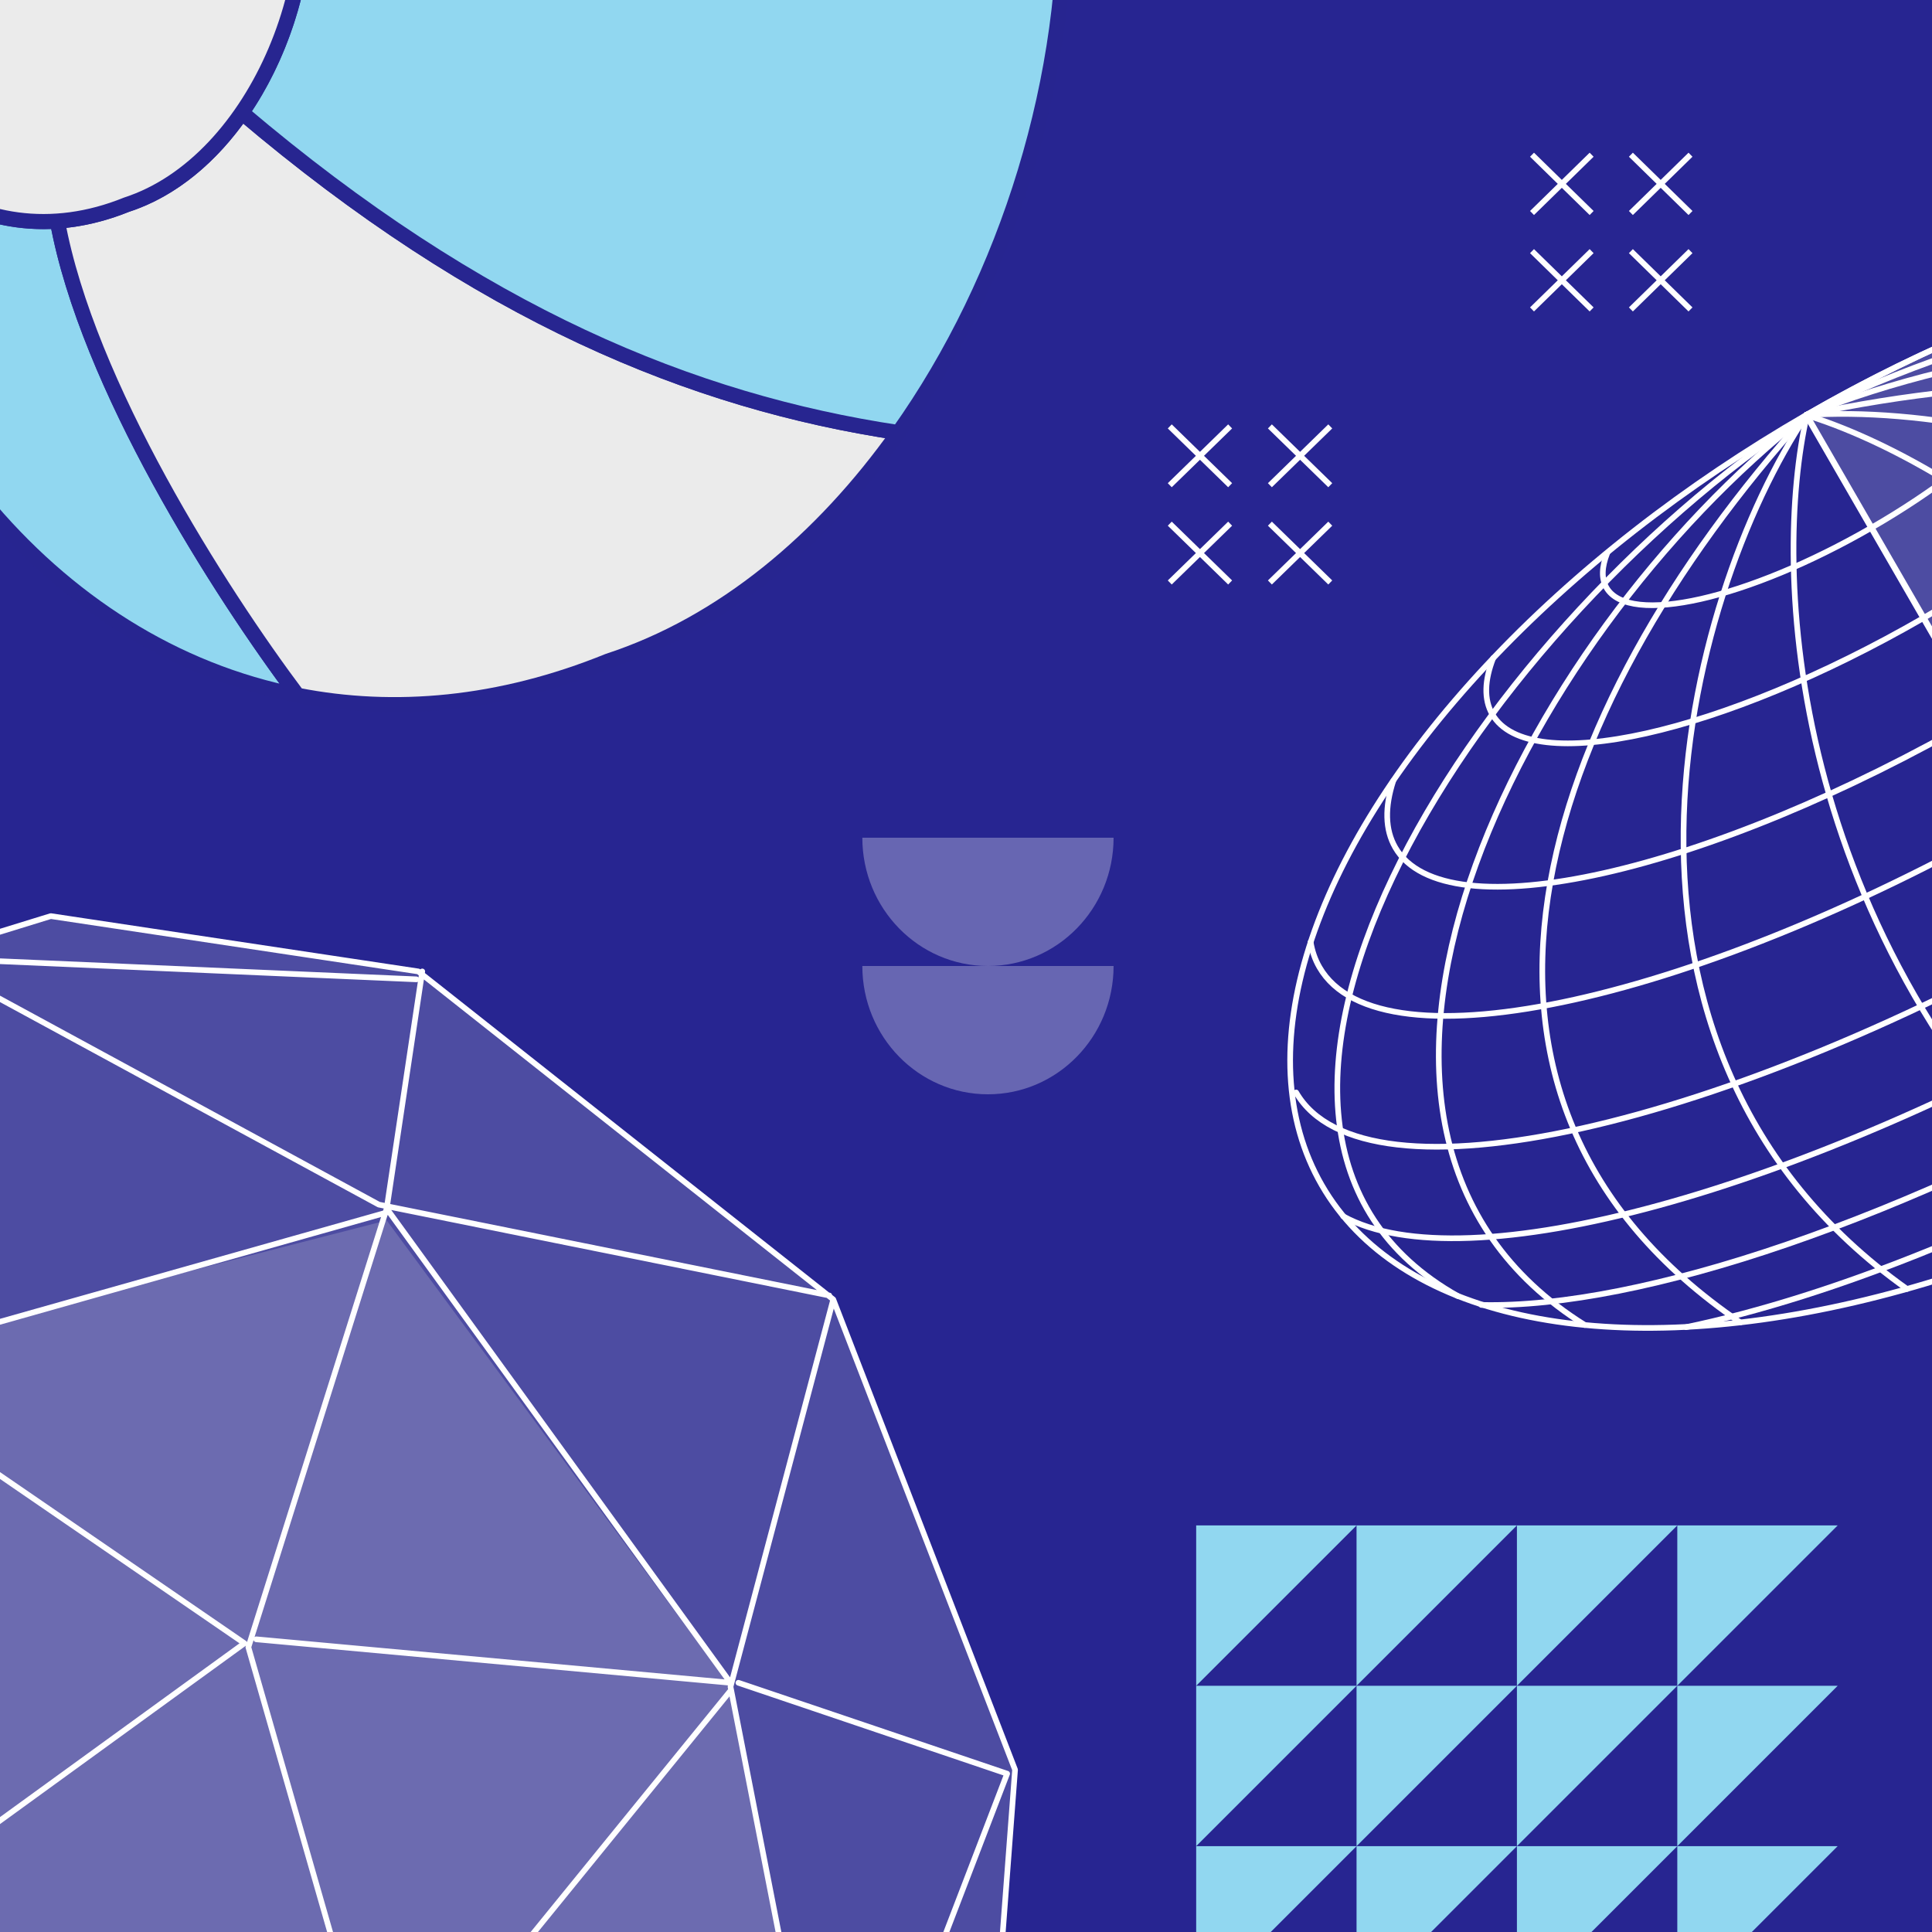 <svg width="512" height="512" viewBox="0 0 512 512" fill="none" xmlns="http://www.w3.org/2000/svg">
<rect x="0" y="0" width="512" height="512" fill="#808080" stroke="none"/>
<g clip-path="url(#clip0_670_225)">
<rect width="512" height="512" fill="#272591"/>
<path d="M193.594 447.002L102.478 323.419L-44.146 361.123L-170.871 447.002L-135.262 585.247L-16.916 654.37L110.856 675.316L220.824 585.247L193.594 447.002Z" fill="#E8E8E8" fill-opacity="0.2"/>
<path d="M13.456 242.776L110.856 257.439L220.824 344.366L269 468.996L260.621 580.011L172.647 695.215L26.024 738.155L-67.187 726.634L-171.918 644.944L-218 562.206V404.062L-125.837 285.716L13.456 242.776Z" fill="#E8E8E8" fill-opacity="0.2"/>
<path d="M220.824 344.366L269 468.996L260.621 580.011L172.647 695.215L26.024 738.155L-67.187 726.634L-171.918 644.944L-218 562.206V404.062L-125.837 285.716L13.456 242.776L110.856 257.439L220.824 344.366ZM220.824 344.366L193.593 447.001L220.823 586.294L172.647 692.072M111.903 257.439L102.477 320.277M102.477 320.277L65.821 436.529L102.477 564.301L111.903 675.316M102.477 320.277L193.593 445.954L67.916 434.434M111.903 675.316L24.452 737.108M111.903 675.316L-15.869 656.464L102.477 563.253L-42.052 512.982L64.774 435.481L-42.052 362.169L102.477 321.324M24.976 736.06L-14.822 657.767L-43.099 514.751V360.252L-22.153 253.773L110.331 259.533M-124.79 285.715L-168.777 451.191L-136.311 584.199L-124.79 681.599L-214.859 566.396M219.776 343.318L100.382 319.23L-21.106 253.249L-135.263 327.608L-216.953 403.015M-135.262 328.655L-44.146 362.169L-167.729 448.049L-44.146 514.03L-135.262 588.389L-15.869 655.417L-123.742 682.123L24.453 736.06M-216.953 404.062L-168.777 450.144L-216.953 562.207L-137.357 587.342M195.688 445.954L266.905 470.042L221.87 587.341L258.526 581.058M193.593 448.049L102.477 560.111L220.823 587.341L110.855 675.315L173.694 695.214" stroke="white" stroke-width="1.5" stroke-linecap="round" stroke-linejoin="round"/>
<path d="M719.8 100.741C750.884 154.581 693.365 245.985 591.326 304.897L478.759 109.925C580.797 51.013 688.715 46.901 719.8 100.741Z" fill="#E8E8E8" fill-opacity="0.2" stroke="white" stroke-width="1.5" stroke-linecap="round" stroke-linejoin="round"/>
<path d="M395.718 174.379C393.413 180.282 393.216 185.373 395.47 189.279C405.15 206.044 456.348 194.606 509.825 163.731C563.301 132.856 598.806 94.236 589.127 77.471C586.872 73.566 582.364 71.191 576.099 70.236" stroke="white" stroke-width="1.5" stroke-linecap="round" stroke-linejoin="round"/>
<path d="M425.915 146.622C424.484 150.235 424.35 153.347 425.724 155.728C431.625 165.948 463.096 158.825 496.018 139.817C528.94 120.81 550.845 97.116 544.944 86.896C543.57 84.515 540.808 83.076 536.963 82.508" stroke="white" stroke-width="1.5" stroke-linecap="round" stroke-linejoin="round"/>
<ellipse rx="213.34" ry="112.567" transform="matrix(-0.866 0.5 0.5 0.866 535.042 207.411)" stroke="white" stroke-width="1.5" stroke-linecap="round" stroke-linejoin="round"/>
<path d="M369.231 206.927C366.972 213.86 367.039 219.869 369.764 224.591C382.852 247.259 452.291 231.671 524.86 189.773C597.43 147.875 645.649 95.534 632.561 72.865C629.835 68.144 624.665 65.082 617.531 63.572" stroke="white" stroke-width="1.5" stroke-linecap="round" stroke-linejoin="round"/>
<path d="M347.323 249.614C347.714 252.041 348.493 254.291 349.679 256.345C365.766 284.209 450.537 265.384 539.02 214.298C627.503 163.212 686.191 99.211 670.104 71.348C668.919 69.294 667.36 67.494 665.454 65.942" stroke="white" stroke-width="1.5" stroke-linecap="round" stroke-linejoin="round"/>
<path d="M343.482 289.511C361.487 320.696 456.557 299.514 555.828 242.2C655.099 184.886 720.978 113.143 702.973 81.958" stroke="white" stroke-width="1.5" stroke-linecap="round" stroke-linejoin="round"/>
<path d="M355.966 322.337C388.043 340.014 476.072 316.565 567.565 263.741C659.06 210.917 723.382 146.405 724.11 109.788" stroke="white" stroke-width="1.5" stroke-linecap="round" stroke-linejoin="round"/>
<path d="M392.567 345.819C434.558 346.837 505.069 323.412 577.769 281.439C650.469 239.466 706.011 190.113 726.125 153.239" stroke="white" stroke-width="1.5" stroke-linecap="round" stroke-linejoin="round"/>
<path d="M446.814 351.716C485.534 343.626 534.936 323.969 585.369 294.851C635.803 265.733 677.528 232.778 703.895 203.29" stroke="white" stroke-width="1.5" stroke-linecap="round" stroke-linejoin="round"/>
<path d="M478.627 110.002L591.194 304.974" stroke="white" stroke-width="1.5" stroke-linecap="round" stroke-linejoin="round"/>
<path d="M478.626 110.002C518.397 122.202 600.915 173.94 625.436 282.956" stroke="white" stroke-width="1.5" stroke-linecap="round" stroke-linejoin="round"/>
<path d="M478.624 110.002C537.425 106.026 655.828 139.258 666.084 248.812" stroke="white" stroke-width="1.5" stroke-linecap="round" stroke-linejoin="round"/>
<path d="M478.678 109.97C583.659 87.547 688.095 109.387 695.842 214.991" stroke="white" stroke-width="1.5" stroke-linecap="round" stroke-linejoin="round"/>
<path d="M478.64 109.993C568.7 73.745 713.666 81.604 717.042 179.637" stroke="white" stroke-width="1.5" stroke-linecap="round" stroke-linejoin="round"/>
<path d="M478.639 109.993C575.745 61.31 728.289 56.366 727.222 146.704" stroke="white" stroke-width="1.5" stroke-linecap="round" stroke-linejoin="round"/>
<path d="M478.891 109.847C469.571 150.39 473.118 247.723 555.268 323.466" stroke="white" stroke-width="1.5" stroke-linecap="round" stroke-linejoin="round"/>
<path d="M478.893 109.847C446.049 158.783 415.628 277.939 505.376 341.597" stroke="white" stroke-width="1.5" stroke-linecap="round" stroke-linejoin="round"/>
<path d="M478.838 109.879C406.929 189.583 373.624 290.948 461.207 350.459" stroke="white" stroke-width="1.5" stroke-linecap="round" stroke-linejoin="round"/>
<path d="M478.877 109.856C402.455 169.726 336.778 299.2 419.99 351.14" stroke="white" stroke-width="1.5" stroke-linecap="round" stroke-linejoin="round"/>
<path d="M478.878 109.856C388.164 169.612 307.611 299.247 386.379 343.491" stroke="white" stroke-width="1.5" stroke-linecap="round" stroke-linejoin="round"/>
<path d="M317 404.254L317 446.754L359.5 404.254L317 404.254Z" fill="#91D7F0"/>
<path d="M317 446.754L317 489.254L359.5 446.754L317 446.754Z" fill="#91D7F0"/>
<path d="M317 489.254L317 531.754L359.5 489.254L317 489.254Z" fill="#91D7F0"/>
<path d="M317 531.754L317 574.254L359.5 531.754L317 531.754Z" fill="#91D7F0"/>
<path d="M359.5 404.254L359.5 446.754L402 404.254L359.5 404.254Z" fill="#91D7F0"/>
<path d="M359.5 446.754L359.5 489.254L402 446.754L359.5 446.754Z" fill="#91D7F0"/>
<path d="M359.5 489.254L359.5 531.754L402 489.254L359.5 489.254Z" fill="#91D7F0"/>
<path d="M359.5 531.754L359.5 574.254L402 531.754L359.5 531.754Z" fill="#91D7F0"/>
<path d="M402 404.254L402 446.754L444.5 404.254L402 404.254Z" fill="#91D7F0"/>
<path d="M402 446.754L402 489.254L444.5 446.754L402 446.754Z" fill="#91D7F0"/>
<path d="M402 489.254L402 531.754L444.5 489.254L402 489.254Z" fill="#91D7F0"/>
<path d="M402 531.754L402 574.254L444.5 531.754L402 531.754Z" fill="#91D7F0"/>
<path d="M444.5 404.254L444.5 446.754L487 404.254L444.5 404.254Z" fill="#91D7F0"/>
<path d="M444.5 446.754L444.5 489.254L487 446.754L444.5 446.754Z" fill="#91D7F0"/>
<path d="M444.5 489.254L444.5 531.754L487 489.254L444.5 489.254Z" fill="#91D7F0"/>
<path d="M444.5 531.754L444.5 574.254L487 531.754L444.5 531.754Z" fill="#91D7F0"/>
<path d="M421.797 66.552L406 82M421.797 82L406 66.552M421.797 41L406 56.448M421.797 56.448L406 41M448 66.552L432.203 82M448 82L432.203 66.552M448 41L432.203 56.448M448 56.448L432.203 41" stroke="white" stroke-width="1.5" stroke-linejoin="round"/>
<g opacity="0.3">
<path d="M261.819 256C243.433 256 228.527 240.778 228.527 222L295.111 222C295.111 240.778 280.206 256 261.819 256Z" fill="white"/>
<path d="M261.819 290C243.433 290 228.527 274.778 228.527 256L295.111 256C295.111 274.778 280.206 290 261.819 290Z" fill="white"/>
</g>
<path d="M325.997 138.778L310 154.362M325.997 154.361L310 138.777M325.997 113L310 128.584M325.997 128.584L310 113M352.533 138.778L336.536 154.362M352.533 154.361L336.536 138.777M352.533 113L336.536 128.584M352.533 128.584L336.536 113" stroke="white" stroke-width="1.5" stroke-linejoin="round"/>
<path d="M-50.373 -16.703L-50.397 -16.7C-51.133 -1.387 -50.436 14.216 -48.188 29.872C-36.615 110.488 13.774 171.45 78.837 184.253C58.262 156.832 23.111 101.908 15.218 58.591C-17.029 60.826 -43.754 33.777 -49.329 -3.984C-49.958 -8.245 -50.301 -12.495 -50.373 -16.703Z" fill="#91D7F0" stroke="#272590" stroke-width="4" stroke-linejoin="round"/>
<path d="M78.836 184.252C104.489 189.299 132.422 186.86 161.156 175.188C191.502 165.286 217.834 143.169 238.117 114.641C183.595 106.45 127.138 83.359 64.098 29.833C56.116 41.376 45.651 50.316 33.53 54.245C27.303 56.768 21.166 58.177 15.217 58.589C23.11 101.906 58.261 156.83 78.836 184.252Z" fill="#EBEBEB" stroke="#272590" stroke-width="4" stroke-linejoin="round"/>
<path d="M80.789 -21.206C80.231 -3.266 74.122 15.335 64.099 29.832C127.139 83.358 183.596 106.448 238.118 114.64C267.196 73.742 283.84 19.668 282.055 -30.477C223.491 -19.945 137.943 -13.688 80.789 -21.206Z" fill="#91D7F0" stroke="#272590" stroke-width="4" stroke-linejoin="round"/>
<path d="M67.75 -67.667C71.698 -61.229 74.977 -54.066 77.462 -46.401C80.014 -38.527 81.06 -29.944 80.788 -21.204C137.942 -13.687 223.491 -19.944 282.055 -30.475C281.461 -47.14 278.833 -63.372 273.948 -78.541C261.732 -116.478 241.661 -149.463 216.153 -173.212C172.984 -147.802 112.31 -107.893 67.75 -67.667Z" fill="#EBEBEB" stroke="#272590" stroke-width="4" stroke-linejoin="round"/>
<path d="M-49.33 -3.986C-55.466 -45.542 -34.397 -86.031 0.363 -97.299C35.123 -108.566 65.499 -83.306 77.462 -46.401C89.425 -9.496 68.29 42.978 33.53 54.245C-6.45 70.44 -42.727 40.742 -49.33 -3.986Z" fill="#EBEBEB" stroke="#272590" stroke-width="4" stroke-linejoin="round"/>
</g>
<defs>
<clipPath id="clip0_670_225">
<rect width="512" height="512" fill="white"/>
</clipPath>
</defs>
</svg>
